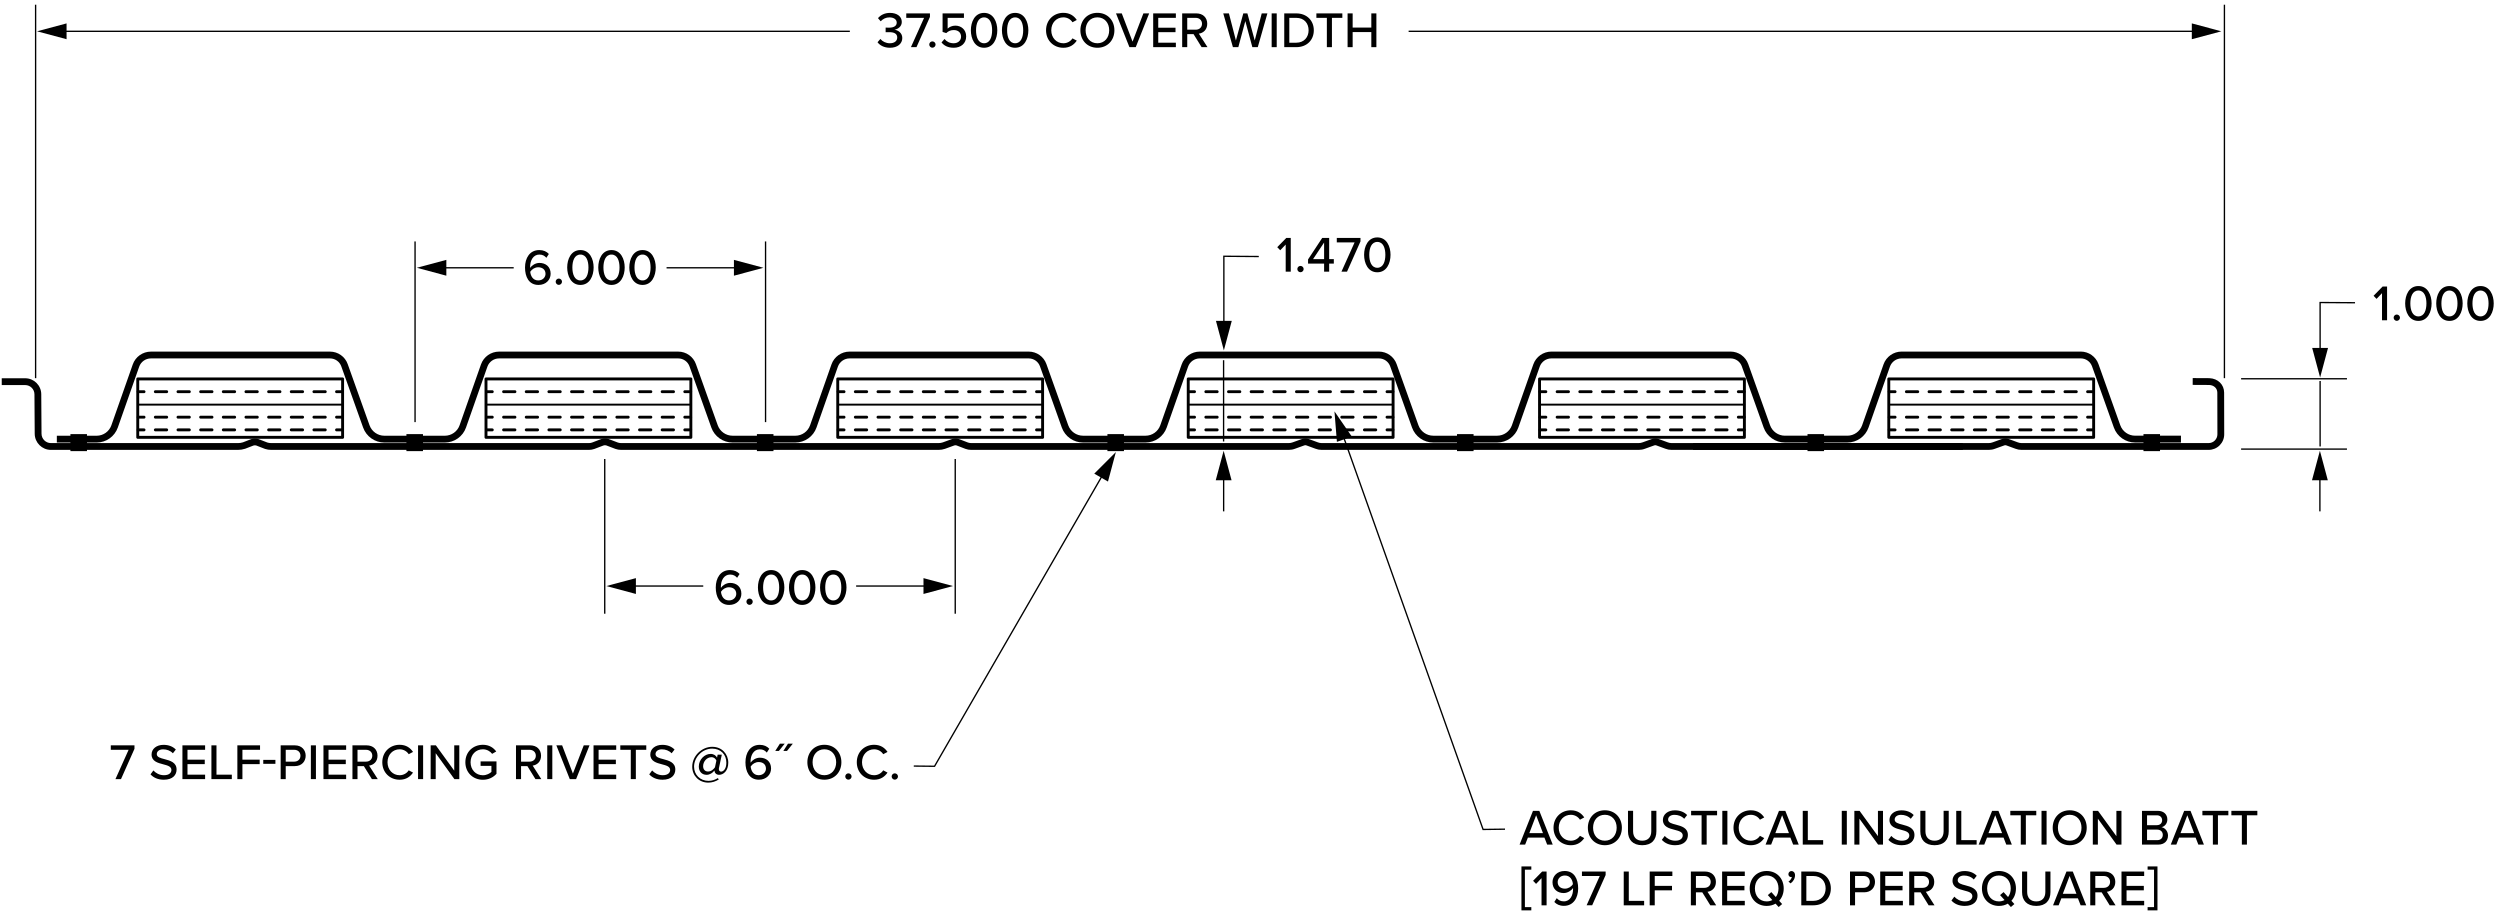 <?xml version="1.0" encoding="UTF-8"?><svg id="a" xmlns="http://www.w3.org/2000/svg" viewBox="0 0 356.449 131.478"><defs><style>.b{stroke-width:.194px;}.b,.c,.d,.e,.f{fill:none;stroke:#000;}.b,.e{stroke-miterlimit:10;}.c{stroke-dasharray:0 0 1.615 1.615;}.c,.d{stroke-width:.416px;}.c,.d,.f{stroke-linecap:round;stroke-linejoin:round;}.g{stroke-width:0px;}.e{stroke-width:.971px;}.f{stroke-width:.277px;}</style></defs><line class="e" x1="241.395" y1="63.661" x2="279.864" y2="63.661"/><line class="b" x1="5.077" y1="53.918" x2="5.077" y2=".672"/><line class="b" x1="317.157" y1="53.918" x2="317.157" y2=".672"/><line class="b" x1="319.536" y1="54.005" x2="334.628" y2="54.005"/><line class="b" x1="319.536" y1="64.032" x2="334.628" y2="64.032"/><line class="b" x1="330.8" y1="54.322" x2="330.8" y2="63.656"/><line class="b" x1="330.77" y1="67.708" x2="330.77" y2="72.91"/><polygon class="g" points="329.641 68.478 330.77 64.268 331.898 68.478 329.641 68.478"/><polyline class="b" points="330.8 50.382 330.8 43.134 335.778 43.164"/><polygon class="g" points="331.929 49.612 330.8 53.823 329.672 49.612 331.929 49.612"/><line class="b" x1="174.467" y1="67.708" x2="174.467" y2="72.91"/><polygon class="g" points="173.339 68.478 174.467 64.268 175.595 68.478 173.339 68.478"/><polyline class="b" points="174.498 46.517 174.498 36.537 179.476 36.575"/><polygon class="g" points="175.626 45.748 174.498 49.958 173.369 45.748 175.626 45.748"/><line class="b" x1="174.459" y1="51.358" x2="174.459" y2="62.948"/><line class="b" x1="313.277" y1="4.464" x2="200.842" y2="4.464"/><polygon class="g" points="312.508 3.335 316.718 4.464 312.508 5.592 312.508 3.335"/><line class="b" x1="8.721" y1="4.464" x2="121.17" y2="4.464"/><polygon class="g" points="9.491 5.592 5.28 4.464 9.491 3.335 9.491 5.592"/><line class="b" x1="109.153" y1="60.186" x2="109.153" y2="34.425"/><line class="b" x1="59.179" y1="60.186" x2="59.179" y2="34.425"/><line class="b" x1="136.197" y1="87.505" x2="136.197" y2="65.444"/><line class="b" x1="86.223" y1="87.505" x2="86.223" y2="65.444"/><line class="b" x1="105.412" y1="38.181" x2="95.038" y2="38.181"/><polygon class="g" points="104.643 37.052 108.853 38.181 104.643 39.309 104.643 37.052"/><line class="b" x1="62.869" y1="38.181" x2="73.243" y2="38.181"/><polygon class="g" points="63.639 39.309 59.428 38.181 63.639 37.052 63.639 39.309"/><line class="b" x1="132.44" y1="83.557" x2="122.066" y2="83.557"/><polygon class="g" points="131.67 82.429 135.88 83.557 131.67 84.686 131.67 82.429"/><line class="b" x1="89.897" y1="83.557" x2="100.271" y2="83.557"/><polygon class="g" points="90.666 84.686 86.456 83.557 90.666 82.429 90.666 84.686"/><polyline class="b" points="157.382 67.431 133.247 109.256 130.285 109.225"/><polygon class="g" points="156.02 67.533 159.102 64.451 157.975 68.661 156.02 67.533"/><path class="g" d="m125.523,5.554c.303.368.801.614,1.342.614.664,0,1.061-.318,1.061-.823,0-.534-.433-.758-1.133-.758-.195,0-.448,0-.52.007v-.657c.08.007.332.007.52.007.584,0,1.061-.216,1.061-.714,0-.491-.462-.75-1.032-.75-.505,0-.902.195-1.256.556l-.383-.448c.361-.426.931-.75,1.704-.75.981,0,1.689.483,1.689,1.292,0,.671-.57,1.025-1.047,1.111.455.043,1.119.419,1.119,1.177,0,.808-.671,1.393-1.761,1.393-.837,0-1.458-.354-1.769-.787l.404-.469Z"/><path class="g" d="m129.88,6.724l1.876-4.179h-2.541v-.635h3.377v.498l-1.92,4.316h-.793Z"/><path class="g" d="m132.938,5.901c.246,0,.455.202.455.447,0,.246-.209.455-.455.455-.245,0-.447-.209-.447-.455,0-.245.202-.447.447-.447Z"/><path class="g" d="m134.669,5.562c.317.39.75.606,1.313.606.628,0,1.046-.412,1.046-.938,0-.577-.411-.945-1.032-.945-.418,0-.765.13-1.083.433l-.52-.166V1.91h3.046v.635h-2.324v1.537c.231-.231.635-.426,1.104-.426.808,0,1.537.556,1.537,1.544s-.75,1.609-1.768,1.609c-.823,0-1.372-.289-1.747-.758l.426-.491Z"/><path class="g" d="m140.31,1.837c1.335,0,1.884,1.292,1.884,2.483s-.549,2.49-1.884,2.49c-1.335,0-1.884-1.299-1.884-2.49s.548-2.483,1.884-2.483Zm0,.643c-.852,0-1.147.902-1.147,1.84,0,.938.296,1.848,1.147,1.848s1.147-.91,1.147-1.848c0-.938-.296-1.84-1.147-1.84Z"/><path class="g" d="m144.739,1.837c1.335,0,1.884,1.292,1.884,2.483s-.549,2.49-1.884,2.49c-1.335,0-1.884-1.299-1.884-2.49s.548-2.483,1.884-2.483Zm0,.643c-.852,0-1.147.902-1.147,1.84,0,.938.296,1.848,1.147,1.848s1.147-.91,1.147-1.848c0-.938-.296-1.84-1.147-1.84Z"/><path class="g" d="m149.145,4.32c0-1.479,1.097-2.49,2.468-2.49.945,0,1.538.455,1.913,1.018l-.613.325c-.253-.404-.729-.7-1.299-.7-.974,0-1.725.765-1.725,1.848,0,1.075.751,1.848,1.725,1.848.57,0,1.046-.296,1.299-.7l.613.325c-.382.563-.967,1.018-1.913,1.018-1.371,0-2.468-1.01-2.468-2.49Z"/><path class="g" d="m156.466,1.83c1.437,0,2.425,1.061,2.425,2.49s-.989,2.49-2.425,2.49c-1.436,0-2.425-1.061-2.425-2.49s.989-2.49,2.425-2.49Zm0,.643c-1.032,0-1.682.787-1.682,1.848,0,1.054.65,1.848,1.682,1.848,1.018,0,1.682-.794,1.682-1.848,0-1.061-.664-1.848-1.682-1.848Z"/><path class="g" d="m161.032,6.724l-1.913-4.814h.823l1.537,4.027,1.545-4.027h.823l-1.913,4.814h-.902Z"/><path class="g" d="m164.421,6.724V1.91h3.233v.635h-2.512v1.407h2.461v.635h-2.461v1.501h2.512v.635h-3.233Z"/><path class="g" d="m171.325,6.724l-1.147-1.855h-.902v1.855h-.722V1.91h2.028c.917,0,1.545.592,1.545,1.479,0,.866-.585,1.328-1.198,1.407l1.234,1.927h-.837Zm-.837-4.179h-1.212v1.688h1.212c.52,0,.895-.339.895-.844s-.375-.844-.895-.844Z"/><path class="g" d="m178.56,6.724l-1.003-3.717-.996,3.717h-.772l-1.378-4.814h.808l.996,3.861,1.054-3.861h.584l1.047,3.861.996-3.861h.809l-1.372,4.814h-.772Z"/><path class="g" d="m181.312,6.724V1.91h.722v4.814h-.722Z"/><path class="g" d="m183.108,6.724V1.91h1.718c1.501,0,2.497,1.025,2.497,2.411,0,1.393-.996,2.403-2.497,2.403h-1.718Zm.722-.635h.996c1.111,0,1.754-.794,1.754-1.768,0-.989-.621-1.775-1.754-1.775h-.996v3.543Z"/><path class="g" d="m189.183,6.724V2.545h-1.494v-.635h3.702v.635h-1.486v4.179h-.722Z"/><path class="g" d="m195.523,6.724v-2.151h-2.663v2.151h-.722V1.91h.722v2.021h2.663V1.91h.722v4.814h-.722Z"/><path class="g" d="m76.899,35.653c.606,0,1.046.224,1.357.556l-.354.549c-.246-.282-.527-.462-1.003-.462-.874,0-1.313.844-1.313,1.739,0,.058,0,.108.007.159.209-.325.729-.707,1.321-.707.866,0,1.595.52,1.595,1.544,0,.866-.671,1.595-1.732,1.595-1.378,0-1.92-1.162-1.92-2.482,0-1.35.664-2.49,2.042-2.49Zm-.166,2.454c-.447,0-.88.26-1.133.642.058.563.354,1.234,1.141,1.234.693,0,1.039-.505,1.039-.931,0-.642-.476-.945-1.046-.945Z"/><path class="g" d="m79.675,39.717c.246,0,.455.202.455.447,0,.246-.209.455-.455.455-.245,0-.447-.209-.447-.455,0-.245.202-.447.447-.447Z"/><path class="g" d="m82.755,35.653c1.335,0,1.884,1.292,1.884,2.483s-.549,2.49-1.884,2.49c-1.335,0-1.884-1.299-1.884-2.49s.548-2.483,1.884-2.483Zm0,.643c-.852,0-1.147.902-1.147,1.84,0,.938.296,1.848,1.147,1.848s1.147-.91,1.147-1.848c0-.938-.296-1.84-1.147-1.84Z"/><path class="g" d="m87.184,35.653c1.335,0,1.884,1.292,1.884,2.483s-.549,2.49-1.884,2.49c-1.335,0-1.884-1.299-1.884-2.49s.548-2.483,1.884-2.483Zm0,.643c-.852,0-1.147.902-1.147,1.84,0,.938.296,1.848,1.147,1.848s1.147-.91,1.147-1.848c0-.938-.296-1.84-1.147-1.84Z"/><path class="g" d="m91.612,35.653c1.335,0,1.884,1.292,1.884,2.483s-.549,2.49-1.884,2.49c-1.335,0-1.884-1.299-1.884-2.49s.548-2.483,1.884-2.483Zm0,.643c-.852,0-1.147.902-1.147,1.84,0,.938.296,1.848,1.147,1.848s1.147-.91,1.147-1.848c0-.938-.296-1.84-1.147-1.84Z"/><path class="g" d="m183.314,38.736v-3.869l-.779.816-.426-.44,1.292-1.321h.635v4.814h-.722Z"/><path class="g" d="m185.42,37.913c.245,0,.455.202.455.447,0,.246-.21.455-.455.455s-.447-.209-.447-.455c0-.245.202-.447.447-.447Z"/><path class="g" d="m188.79,38.736v-1.155h-2.288v-.592l2.021-3.067h.989v3.024h.664v.635h-.664v1.155h-.722Zm0-4.157l-1.574,2.367h1.574v-2.367Z"/><path class="g" d="m191.263,38.736l1.877-4.179h-2.541v-.635h3.378v.498l-1.92,4.316h-.794Z"/><path class="g" d="m196.377,33.85c1.335,0,1.884,1.292,1.884,2.483s-.549,2.49-1.884,2.49-1.884-1.299-1.884-2.49.549-2.483,1.884-2.483Zm0,.643c-.852,0-1.147.902-1.147,1.84,0,.938.296,1.848,1.147,1.848s1.147-.91,1.147-1.848c0-.938-.296-1.84-1.147-1.84Z"/><path class="g" d="m339.626,45.668v-3.869l-.779.816-.426-.44,1.292-1.321h.635v4.814h-.722Z"/><path class="g" d="m341.731,44.845c.245,0,.455.202.455.447,0,.246-.21.455-.455.455s-.447-.209-.447-.455c0-.245.202-.447.447-.447Z"/><path class="g" d="m344.812,40.782c1.335,0,1.884,1.292,1.884,2.483s-.549,2.49-1.884,2.49-1.884-1.299-1.884-2.49.549-2.483,1.884-2.483Zm0,.643c-.852,0-1.147.902-1.147,1.84,0,.938.296,1.848,1.147,1.848s1.147-.91,1.147-1.848c0-.938-.296-1.84-1.147-1.84Z"/><path class="g" d="m349.241,40.782c1.335,0,1.884,1.292,1.884,2.483s-.549,2.49-1.884,2.49-1.884-1.299-1.884-2.49.549-2.483,1.884-2.483Zm0,.643c-.852,0-1.147.902-1.147,1.84,0,.938.296,1.848,1.147,1.848s1.147-.91,1.147-1.848c0-.938-.296-1.84-1.147-1.84Z"/><path class="g" d="m353.67,40.782c1.335,0,1.884,1.292,1.884,2.483s-.549,2.49-1.884,2.49-1.884-1.299-1.884-2.49.549-2.483,1.884-2.483Zm0,.643c-.852,0-1.147.902-1.147,1.84,0,.938.296,1.848,1.147,1.848s1.147-.91,1.147-1.848c0-.938-.296-1.84-1.147-1.84Z"/><path class="g" d="m104.094,81.278c.606,0,1.046.224,1.357.556l-.354.548c-.246-.281-.527-.462-1.003-.462-.873,0-1.313.845-1.313,1.739,0,.059,0,.108.007.159.209-.325.729-.707,1.321-.707.866,0,1.595.52,1.595,1.544,0,.866-.671,1.596-1.732,1.596-1.378,0-1.92-1.162-1.92-2.483,0-1.35.664-2.489,2.042-2.489Zm-.166,2.453c-.447,0-.88.26-1.133.643.058.563.354,1.234,1.141,1.234.693,0,1.039-.505,1.039-.931,0-.643-.476-.946-1.046-.946Z"/><path class="g" d="m106.87,85.341c.246,0,.455.202.455.448,0,.245-.209.454-.455.454-.245,0-.447-.209-.447-.454,0-.246.202-.448.447-.448Z"/><path class="g" d="m109.95,81.278c1.335,0,1.884,1.291,1.884,2.482,0,1.19-.549,2.49-1.884,2.49-1.335,0-1.884-1.3-1.884-2.49,0-1.191.548-2.482,1.884-2.482Zm0,.642c-.852,0-1.147.902-1.147,1.841s.296,1.848,1.147,1.848,1.147-.909,1.147-1.848-.296-1.841-1.147-1.841Z"/><path class="g" d="m114.379,81.278c1.335,0,1.884,1.291,1.884,2.482,0,1.19-.549,2.49-1.884,2.49-1.335,0-1.884-1.3-1.884-2.49,0-1.191.548-2.482,1.884-2.482Zm0,.642c-.852,0-1.147.902-1.147,1.841s.296,1.848,1.147,1.848,1.147-.909,1.147-1.848-.296-1.841-1.147-1.841Z"/><path class="g" d="m118.807,81.278c1.335,0,1.884,1.291,1.884,2.482,0,1.19-.549,2.49-1.884,2.49-1.335,0-1.884-1.3-1.884-2.49,0-1.191.548-2.482,1.884-2.482Zm0,.642c-.852,0-1.147.902-1.147,1.841s.296,1.848,1.147,1.848,1.147-.909,1.147-1.848-.296-1.841-1.147-1.841Z"/><path class="g" d="m16.461,111.085l1.876-4.179h-2.541v-.636h3.377v.498l-1.92,4.316h-.793Z"/><path class="g" d="m21.87,109.851c.325.361.845.679,1.516.679.78,0,1.054-.397,1.054-.743,0-.506-.548-.649-1.162-.809-.772-.202-1.667-.426-1.667-1.407,0-.794.7-1.371,1.704-1.371.743,0,1.328.237,1.753.671l-.418.534c-.368-.39-.873-.563-1.393-.563-.534,0-.902.274-.902.679,0,.433.52.57,1.119.722.787.209,1.703.455,1.703,1.479,0,.751-.52,1.451-1.819,1.451-.859,0-1.487-.311-1.898-.766l.411-.556Z"/><path class="g" d="m26.011,111.085v-4.814h3.233v.636h-2.512v1.407h2.461v.635h-2.461v1.502h2.512v.635h-3.233Z"/><path class="g" d="m30.144,111.085v-4.814h.722v4.18h2.187v.635h-2.909Z"/><path class="g" d="m33.843,111.085v-4.814h3.233v.636h-2.512v1.407h2.461v.635h-2.461v2.137h-.722Z"/><path class="g" d="m37.536,108.905v-.562h1.732v.562h-1.732Z"/><path class="g" d="m40.017,111.085v-4.814h2.028c.989,0,1.538.679,1.538,1.48,0,.801-.556,1.479-1.538,1.479h-1.306v1.854h-.722Zm1.934-4.179h-1.212v1.688h1.212c.52,0,.888-.339.888-.844,0-.506-.368-.845-.888-.845Z"/><path class="g" d="m44.323,111.085v-4.814h.722v4.814h-.722Z"/><path class="g" d="m46.119,111.085v-4.814h3.233v.636h-2.512v1.407h2.461v.635h-2.461v1.502h2.512v.635h-3.233Z"/><path class="g" d="m53.023,111.085l-1.147-1.854h-.902v1.854h-.722v-4.814h2.028c.917,0,1.545.592,1.545,1.48,0,.865-.585,1.327-1.198,1.407l1.234,1.927h-.837Zm-.837-4.179h-1.212v1.688h1.212c.52,0,.895-.339.895-.844,0-.506-.375-.845-.895-.845Z"/><path class="g" d="m54.507,108.682c0-1.479,1.097-2.49,2.468-2.49.945,0,1.538.455,1.913,1.018l-.613.325c-.253-.404-.729-.7-1.299-.7-.974,0-1.725.765-1.725,1.848,0,1.075.751,1.848,1.725,1.848.57,0,1.046-.296,1.299-.7l.613.325c-.382.562-.967,1.018-1.913,1.018-1.371,0-2.468-1.011-2.468-2.49Z"/><path class="g" d="m59.606,111.085v-4.814h.722v4.814h-.722Z"/><path class="g" d="m64.787,111.085l-2.663-3.695v3.695h-.722v-4.814h.743l2.62,3.609v-3.609h.722v4.814h-.7Z"/><path class="g" d="m68.847,106.191c.902,0,1.501.411,1.906.953l-.585.339c-.274-.368-.758-.649-1.321-.649-1.003,0-1.754.765-1.754,1.848,0,1.075.751,1.854,1.754,1.854.534,0,.989-.26,1.22-.476v-.866h-1.544v-.636h2.266v1.769c-.462.513-1.125.852-1.941.852-1.378,0-2.497-.996-2.497-2.497s1.119-2.49,2.497-2.49Z"/><path class="g" d="m76.341,111.085l-1.147-1.854h-.902v1.854h-.722v-4.814h2.028c.917,0,1.545.592,1.545,1.48,0,.865-.585,1.327-1.198,1.407l1.234,1.927h-.837Zm-.837-4.179h-1.212v1.688h1.212c.52,0,.895-.339.895-.844,0-.506-.375-.845-.895-.845Z"/><path class="g" d="m78.027,111.085v-4.814h.722v4.814h-.722Z"/><path class="g" d="m81.238,111.085l-1.913-4.814h.823l1.537,4.027,1.545-4.027h.823l-1.913,4.814h-.902Z"/><path class="g" d="m84.626,111.085v-4.814h3.233v.636h-2.512v1.407h2.461v.635h-2.461v1.502h2.512v.635h-3.233Z"/><path class="g" d="m89.936,111.085v-4.179h-1.494v-.636h3.703v.636h-1.487v4.179h-.722Z"/><path class="g" d="m92.979,109.851c.325.361.845.679,1.516.679.78,0,1.054-.397,1.054-.743,0-.506-.548-.649-1.162-.809-.772-.202-1.667-.426-1.667-1.407,0-.794.7-1.371,1.704-1.371.743,0,1.328.237,1.753.671l-.418.534c-.368-.39-.873-.563-1.393-.563-.534,0-.902.274-.902.679,0,.433.52.57,1.119.722.787.209,1.703.455,1.703,1.479,0,.751-.52,1.451-1.819,1.451-.859,0-1.487-.311-1.898-.766l.411-.556Z"/><path class="g" d="m101.563,106.48c1.364,0,2.274,1.024,2.274,2.266,0,1.155-.693,1.726-1.299,1.726-.418,0-.643-.274-.671-.57l-.007-.043c-.253.354-.671.613-1.112.613-.678,0-1.111-.483-1.111-1.184,0-.996.83-1.798,1.682-1.798.455,0,.772.238.916.534l.087-.426h.592l-.404,1.898c-.007.043-.015.115-.015.159,0,.238.145.36.318.36.281,0,.75-.324.75-1.271,0-1.169-.801-2.006-2.028-2.006-1.386,0-2.577,1.22-2.577,2.569,0,1.154.866,2.028,2.057,2.028.505,0,.945-.152,1.335-.397l.137.195c-.447.288-.967.454-1.501.454-1.313,0-2.288-.988-2.288-2.266,0-1.552,1.364-2.844,2.865-2.844Zm.578,1.963c-.08-.202-.303-.483-.7-.483-.678,0-1.191.635-1.191,1.284,0,.44.253.758.693.758.469,0,.801-.324.996-.599l.202-.96Z"/><path class="g" d="m108.328,106.199c.606,0,1.046.224,1.357.556l-.354.548c-.246-.281-.527-.462-1.003-.462-.873,0-1.313.845-1.313,1.739,0,.059,0,.108.007.159.209-.325.729-.707,1.321-.707.866,0,1.595.52,1.595,1.544,0,.866-.671,1.596-1.732,1.596-1.378,0-1.92-1.162-1.92-2.483,0-1.35.664-2.489,2.042-2.489Zm-.166,2.453c-.447,0-.88.26-1.133.643.058.563.354,1.234,1.141,1.234.693,0,1.039-.505,1.039-.931,0-.643-.476-.946-1.046-.946Z"/><path class="g" d="m111.052,107.072h-.52l.664-1.039h.686l-.83,1.039Zm1.155,0h-.52l.664-1.039h.686l-.83,1.039Z"/><path class="g" d="m117.539,106.191c1.437,0,2.425,1.062,2.425,2.49s-.989,2.49-2.425,2.49c-1.436,0-2.425-1.062-2.425-2.49s.989-2.49,2.425-2.49Zm0,.643c-1.032,0-1.682.786-1.682,1.848,0,1.054.65,1.848,1.682,1.848,1.018,0,1.682-.794,1.682-1.848,0-1.062-.664-1.848-1.682-1.848Z"/><path class="g" d="m120.964,110.262c.246,0,.455.202.455.448,0,.245-.209.454-.455.454-.245,0-.447-.209-.447-.454,0-.246.202-.448.447-.448Z"/><path class="g" d="m122.161,108.682c0-1.479,1.097-2.49,2.468-2.49.945,0,1.538.455,1.913,1.018l-.613.325c-.253-.404-.729-.7-1.299-.7-.974,0-1.725.765-1.725,1.848,0,1.075.751,1.848,1.725,1.848.57,0,1.046-.296,1.299-.7l.613.325c-.382.562-.967,1.018-1.913,1.018-1.371,0-2.468-1.011-2.468-2.49Z"/><path class="g" d="m127.578,110.262c.246,0,.455.202.455.448,0,.245-.209.454-.455.454-.245,0-.447-.209-.447-.454,0-.246.202-.448.447-.448Z"/><rect class="d" x="169.418" y="54.029" width="29.209" height="8.328"/><line class="f" x1="169.45" y1="57.692" x2="198.596" y2="57.692"/><line class="d" x1="169.482" y1="55.849" x2="170.314" y2="55.849"/><line class="c" x1="171.929" y1="55.849" x2="196.957" y2="55.849"/><line class="d" x1="197.764" y1="55.849" x2="198.596" y2="55.849"/><line class="d" x1="169.482" y1="59.479" x2="170.314" y2="59.479"/><line class="c" x1="171.929" y1="59.479" x2="196.957" y2="59.479"/><line class="d" x1="197.764" y1="59.479" x2="198.596" y2="59.479"/><line class="d" x1="169.482" y1="61.291" x2="170.314" y2="61.291"/><line class="c" x1="171.929" y1="61.291" x2="196.957" y2="61.291"/><line class="d" x1="197.764" y1="61.291" x2="198.596" y2="61.291"/><path class="g" d="m220.594,120.423l-.39-.996h-2.36l-.39.996h-.794l1.912-4.814h.902l1.913,4.814h-.794Zm-1.573-4.187l-.968,2.548h1.941l-.974-2.548Z"/><path class="g" d="m221.5,118.02c0-1.479,1.097-2.49,2.469-2.49.945,0,1.537.455,1.912,1.018l-.613.325c-.253-.404-.729-.7-1.299-.7-.975,0-1.726.765-1.726,1.848,0,1.075.751,1.848,1.726,1.848.569,0,1.046-.296,1.299-.7l.613.325c-.383.562-.967,1.018-1.912,1.018-1.372,0-2.469-1.011-2.469-2.49Z"/><path class="g" d="m228.822,115.529c1.437,0,2.425,1.062,2.425,2.49s-.988,2.49-2.425,2.49-2.425-1.062-2.425-2.49.988-2.49,2.425-2.49Zm0,.643c-1.032,0-1.682.786-1.682,1.848,0,1.054.649,1.848,1.682,1.848,1.018,0,1.682-.794,1.682-1.848,0-1.062-.664-1.848-1.682-1.848Z"/><path class="g" d="m232.117,115.608h.729v2.909c0,.822.455,1.35,1.3,1.35.844,0,1.292-.527,1.292-1.35v-2.909h.729v2.924c0,1.197-.671,1.978-2.021,1.978s-2.028-.787-2.028-1.971v-2.931Z"/><path class="g" d="m237.354,119.188c.325.361.845.679,1.516.679.779,0,1.054-.397,1.054-.743,0-.506-.548-.649-1.162-.809-.771-.202-1.667-.426-1.667-1.407,0-.794.7-1.371,1.703-1.371.744,0,1.328.237,1.754.671l-.418.534c-.368-.39-.874-.563-1.394-.563-.534,0-.902.274-.902.679,0,.433.52.57,1.119.722.786.209,1.703.455,1.703,1.479,0,.751-.52,1.451-1.818,1.451-.859,0-1.487-.311-1.898-.766l.411-.556Z"/><path class="g" d="m242.612,120.423v-4.179h-1.494v-.636h3.702v.636h-1.486v4.179h-.722Z"/><path class="g" d="m245.568,120.423v-4.814h.722v4.814h-.722Z"/><path class="g" d="m247.162,118.02c0-1.479,1.097-2.49,2.469-2.49.945,0,1.537.455,1.912,1.018l-.613.325c-.253-.404-.729-.7-1.299-.7-.975,0-1.726.765-1.726,1.848,0,1.075.751,1.848,1.726,1.848.569,0,1.046-.296,1.299-.7l.613.325c-.383.562-.967,1.018-1.912,1.018-1.372,0-2.469-1.011-2.469-2.49Z"/><path class="g" d="m255.668,120.423l-.39-.996h-2.36l-.39.996h-.794l1.912-4.814h.902l1.913,4.814h-.794Zm-1.573-4.187l-.968,2.548h1.941l-.974-2.548Z"/><path class="g" d="m257.036,120.423v-4.814h.722v4.18h2.187v.635h-2.908Z"/><path class="g" d="m262.598,120.423v-4.814h.722v4.814h-.722Z"/><path class="g" d="m267.778,120.423l-2.663-3.695v3.695h-.722v-4.814h.743l2.62,3.609v-3.609h.722v4.814h-.7Z"/><path class="g" d="m269.658,119.188c.325.361.845.679,1.516.679.779,0,1.054-.397,1.054-.743,0-.506-.548-.649-1.162-.809-.771-.202-1.667-.426-1.667-1.407,0-.794.7-1.371,1.703-1.371.744,0,1.328.237,1.754.671l-.418.534c-.368-.39-.874-.563-1.394-.563-.534,0-.902.274-.902.679,0,.433.52.57,1.119.722.786.209,1.703.455,1.703,1.479,0,.751-.52,1.451-1.818,1.451-.859,0-1.487-.311-1.898-.766l.411-.556Z"/><path class="g" d="m273.798,115.608h.729v2.909c0,.822.455,1.35,1.3,1.35.844,0,1.292-.527,1.292-1.35v-2.909h.729v2.924c0,1.197-.671,1.978-2.021,1.978s-2.028-.787-2.028-1.971v-2.931Z"/><path class="g" d="m278.919,120.423v-4.814h.722v4.18h2.187v.635h-2.908Z"/><path class="g" d="m286.055,120.423l-.39-.996h-2.36l-.39.996h-.794l1.912-4.814h.902l1.913,4.814h-.794Zm-1.573-4.187l-.968,2.548h1.941l-.974-2.548Z"/><path class="g" d="m288.123,120.423v-4.179h-1.494v-.636h3.702v.636h-1.486v4.179h-.722Z"/><path class="g" d="m291.079,120.423v-4.814h.722v4.814h-.722Z"/><path class="g" d="m295.098,115.529c1.437,0,2.425,1.062,2.425,2.49s-.988,2.49-2.425,2.49-2.425-1.062-2.425-2.49.988-2.49,2.425-2.49Zm0,.643c-1.032,0-1.682.786-1.682,1.848,0,1.054.649,1.848,1.682,1.848,1.018,0,1.682-.794,1.682-1.848,0-1.062-.664-1.848-1.682-1.848Z"/><path class="g" d="m301.777,120.423l-2.663-3.695v3.695h-.722v-4.814h.743l2.62,3.609v-3.609h.722v4.814h-.7Z"/><path class="g" d="m305.403,120.423v-4.814h2.259c.859,0,1.357.527,1.357,1.228,0,.606-.397,1.011-.838,1.104.513.079.932.599.932,1.184,0,.758-.506,1.299-1.394,1.299h-2.316Zm.722-2.771h1.4c.483,0,.75-.303.75-.7,0-.396-.267-.707-.75-.707h-1.4v1.407Zm0,2.137h1.437c.505,0,.808-.289.808-.758,0-.397-.273-.744-.808-.744h-1.437v1.502Z"/><path class="g" d="m313.44,120.423l-.39-.996h-2.36l-.39.996h-.794l1.912-4.814h.902l1.913,4.814h-.794Zm-1.573-4.187l-.968,2.548h1.941l-.974-2.548Z"/><path class="g" d="m315.51,120.423v-4.179h-1.494v-.636h3.702v.636h-1.486v4.179h-.722Z"/><path class="g" d="m319.643,120.423v-4.179h-1.494v-.636h3.702v.636h-1.486v4.179h-.722Z"/><path class="g" d="m216.927,129.8v-6.265h1.408v.462h-.917v5.341h.917v.462h-1.408Z"/><path class="g" d="m219.791,129.078v-3.868l-.779.815-.426-.44,1.292-1.321h.635v4.814h-.722Z"/><path class="g" d="m221.962,128.061c.245.274.534.455,1.01.455.924,0,1.313-.881,1.313-1.732v-.166c-.224.324-.743.714-1.327.714-.866,0-1.603-.526-1.603-1.552,0-.858.671-1.595,1.732-1.595,1.386,0,1.927,1.162,1.927,2.49,0,1.343-.671,2.482-2.043,2.482-.606,0-1.046-.224-1.356-.556l.347-.541Zm1.161-3.233c-.686,0-1.031.505-1.031.931,0,.643.476.945,1.046.945.44,0,.881-.252,1.126-.642-.043-.556-.354-1.234-1.141-1.234Z"/><path class="g" d="m226.217,129.078l1.877-4.179h-2.541v-.636h3.378v.498l-1.92,4.316h-.794Z"/><path class="g" d="m231.511,129.078v-4.814h.722v4.18h2.187v.635h-2.908Z"/><path class="g" d="m235.211,129.078v-4.814h3.233v.636h-2.512v1.407h2.461v.635h-2.461v2.137h-.722Z"/><path class="g" d="m243.854,129.078l-1.147-1.854h-.902v1.854h-.722v-4.814h2.028c.916,0,1.544.592,1.544,1.48,0,.865-.584,1.327-1.198,1.407l1.234,1.927h-.837Zm-.837-4.179h-1.213v1.688h1.213c.52,0,.895-.339.895-.844,0-.506-.375-.845-.895-.845Z"/><path class="g" d="m245.539,129.078v-4.814h3.233v.636h-2.512v1.407h2.461v.635h-2.461v1.502h2.512v.635h-3.233Z"/><path class="g" d="m253.671,128.429l.426.469-.498.426-.439-.483c-.361.209-.787.325-1.264.325-1.437,0-2.425-1.062-2.425-2.49s.988-2.49,2.425-2.49,2.425,1.062,2.425,2.49c0,.7-.237,1.313-.649,1.754Zm-.974-.102l-.643-.707.505-.426.636.707c.245-.324.382-.75.382-1.227,0-1.061-.664-1.848-1.682-1.848-1.032,0-1.682.787-1.682,1.848,0,1.054.649,1.848,1.682,1.848.304,0,.57-.072.802-.195Z"/><path class="g" d="m254.995,125.708c.231-.145.455-.44.491-.679-.015.007-.072.021-.108.021-.224,0-.39-.173-.39-.411,0-.246.194-.447.44-.447.267,0,.505.216.505.599,0,.477-.267.909-.635,1.162l-.304-.245Z"/><path class="g" d="m256.827,129.078v-4.814h1.718c1.501,0,2.497,1.025,2.497,2.411,0,1.393-.996,2.403-2.497,2.403h-1.718Zm.722-.635h.996c1.111,0,1.754-.794,1.754-1.769,0-.989-.621-1.775-1.754-1.775h-.996v3.544Z"/><path class="g" d="m263.773,129.078v-4.814h2.028c.988,0,1.537.679,1.537,1.48,0,.801-.556,1.479-1.537,1.479h-1.307v1.854h-.722Zm1.935-4.179h-1.213v1.688h1.213c.52,0,.888-.339.888-.844,0-.506-.368-.845-.888-.845Z"/><path class="g" d="m268.079,129.078v-4.814h3.233v.636h-2.512v1.407h2.461v.635h-2.461v1.502h2.512v.635h-3.233Z"/><path class="g" d="m274.983,129.078l-1.147-1.854h-.902v1.854h-.722v-4.814h2.028c.916,0,1.544.592,1.544,1.48,0,.865-.584,1.327-1.198,1.407l1.234,1.927h-.837Zm-.837-4.179h-1.213v1.688h1.213c.52,0,.895-.339.895-.844,0-.506-.375-.845-.895-.845Z"/><path class="g" d="m278.646,127.844c.325.361.845.679,1.516.679.779,0,1.054-.397,1.054-.743,0-.506-.548-.649-1.162-.809-.771-.202-1.667-.426-1.667-1.407,0-.794.7-1.371,1.703-1.371.744,0,1.328.237,1.754.671l-.418.534c-.368-.39-.874-.563-1.394-.563-.534,0-.902.274-.902.679,0,.433.52.57,1.119.722.786.209,1.703.455,1.703,1.479,0,.751-.52,1.451-1.818,1.451-.859,0-1.487-.311-1.898-.766l.411-.556Z"/><path class="g" d="m286.783,128.429l.426.469-.498.426-.439-.483c-.361.209-.787.325-1.264.325-1.437,0-2.425-1.062-2.425-2.49s.988-2.49,2.425-2.49,2.425,1.062,2.425,2.49c0,.7-.237,1.313-.649,1.754Zm-.974-.102l-.643-.707.505-.426.636.707c.245-.324.382-.75.382-1.227,0-1.061-.664-1.848-1.682-1.848-1.032,0-1.682.787-1.682,1.848,0,1.054.649,1.848,1.682,1.848.304,0,.57-.072.802-.195Z"/><path class="g" d="m288.303,124.264h.729v2.909c0,.822.455,1.35,1.3,1.35.844,0,1.292-.527,1.292-1.35v-2.909h.729v2.924c0,1.198-.671,1.978-2.021,1.978s-2.028-.787-2.028-1.971v-2.931Z"/><path class="g" d="m296.657,129.078l-.39-.996h-2.36l-.39.996h-.794l1.912-4.814h.902l1.913,4.814h-.794Zm-1.573-4.187l-.968,2.548h1.941l-.974-2.548Z"/><path class="g" d="m300.797,129.078l-1.147-1.854h-.902v1.854h-.722v-4.814h2.028c.916,0,1.544.592,1.544,1.48,0,.865-.584,1.327-1.198,1.407l1.234,1.927h-.837Zm-.837-4.179h-1.213v1.688h1.213c.52,0,.895-.339.895-.844,0-.506-.375-.845-.895-.845Z"/><path class="g" d="m302.482,129.078v-4.814h3.233v.636h-2.512v1.407h2.461v.635h-2.461v1.502h2.512v.635h-3.233Z"/><path class="g" d="m306.204,129.8v-.462h.916v-5.341h-.916v-.462h1.407v6.265h-1.407Z"/><polyline class="b" points="191.42 61.896 211.458 118.263 214.581 118.223"/><polygon class="g" points="190.615 62.999 190.268 58.654 192.741 62.243 190.615 62.999"/><rect class="d" x="219.507" y="54.029" width="29.209" height="8.328"/><line class="f" x1="219.539" y1="57.692" x2="248.685" y2="57.692"/><line class="d" x1="219.571" y1="55.849" x2="220.403" y2="55.849"/><line class="c" x1="222.018" y1="55.849" x2="247.046" y2="55.849"/><line class="d" x1="247.853" y1="55.849" x2="248.685" y2="55.849"/><line class="d" x1="219.571" y1="59.479" x2="220.403" y2="59.479"/><line class="c" x1="222.018" y1="59.479" x2="247.046" y2="59.479"/><line class="d" x1="247.853" y1="59.479" x2="248.685" y2="59.479"/><line class="d" x1="219.571" y1="61.291" x2="220.403" y2="61.291"/><line class="c" x1="222.018" y1="61.291" x2="247.046" y2="61.291"/><line class="d" x1="247.853" y1="61.291" x2="248.685" y2="61.291"/><rect class="d" x="269.302" y="54.029" width="29.209" height="8.328"/><line class="f" x1="269.334" y1="57.692" x2="298.48" y2="57.692"/><line class="d" x1="269.366" y1="55.849" x2="270.198" y2="55.849"/><line class="c" x1="271.813" y1="55.849" x2="296.841" y2="55.849"/><line class="d" x1="297.648" y1="55.849" x2="298.48" y2="55.849"/><line class="d" x1="269.366" y1="59.479" x2="270.198" y2="59.479"/><line class="c" x1="271.813" y1="59.479" x2="296.841" y2="59.479"/><line class="d" x1="297.648" y1="59.479" x2="298.48" y2="59.479"/><line class="d" x1="269.366" y1="61.291" x2="270.198" y2="61.291"/><line class="c" x1="271.813" y1="61.291" x2="296.841" y2="61.291"/><line class="d" x1="297.648" y1="61.291" x2="298.48" y2="61.291"/><rect class="d" x="119.445" y="54.029" width="29.209" height="8.328"/><line class="f" x1="119.476" y1="57.692" x2="148.623" y2="57.692"/><line class="d" x1="119.508" y1="55.849" x2="120.34" y2="55.849"/><line class="c" x1="121.955" y1="55.849" x2="146.983" y2="55.849"/><line class="d" x1="147.79" y1="55.849" x2="148.623" y2="55.849"/><line class="d" x1="119.508" y1="59.479" x2="120.34" y2="59.479"/><line class="c" x1="121.955" y1="59.479" x2="146.983" y2="59.479"/><line class="d" x1="147.79" y1="59.479" x2="148.623" y2="59.479"/><line class="d" x1="119.508" y1="61.291" x2="120.34" y2="61.291"/><line class="c" x1="121.955" y1="61.291" x2="146.983" y2="61.291"/><line class="d" x1="147.79" y1="61.291" x2="148.623" y2="61.291"/><rect class="d" x="69.293" y="54.029" width="29.209" height="8.328"/><line class="f" x1="69.324" y1="57.692" x2="98.471" y2="57.692"/><line class="d" x1="69.356" y1="55.849" x2="70.188" y2="55.849"/><line class="c" x1="71.803" y1="55.849" x2="96.831" y2="55.849"/><line class="d" x1="97.638" y1="55.849" x2="98.471" y2="55.849"/><line class="d" x1="69.356" y1="59.479" x2="70.188" y2="59.479"/><line class="c" x1="71.803" y1="59.479" x2="96.831" y2="59.479"/><line class="d" x1="97.638" y1="59.479" x2="98.471" y2="59.479"/><line class="d" x1="69.356" y1="61.291" x2="70.188" y2="61.291"/><line class="c" x1="71.803" y1="61.291" x2="96.831" y2="61.291"/><line class="d" x1="97.638" y1="61.291" x2="98.471" y2="61.291"/><rect class="d" x="19.64" y="54.029" width="29.209" height="8.328"/><line class="f" x1="19.671" y1="57.692" x2="48.818" y2="57.692"/><line class="d" x1="19.703" y1="55.849" x2="20.535" y2="55.849"/><line class="c" x1="22.15" y1="55.849" x2="47.178" y2="55.849"/><line class="d" x1="47.985" y1="55.849" x2="48.818" y2="55.849"/><line class="d" x1="19.703" y1="59.479" x2="20.535" y2="59.479"/><line class="c" x1="22.15" y1="59.479" x2="47.178" y2="59.479"/><line class="d" x1="47.985" y1="59.479" x2="48.818" y2="59.479"/><line class="d" x1="19.703" y1="61.291" x2="20.535" y2="61.291"/><line class="c" x1="22.15" y1="61.291" x2="47.178" y2="61.291"/><line class="d" x1="47.985" y1="61.291" x2="48.818" y2="61.291"/><path class="g" d="m314.906,64.146h-26.671c-.302,0-.598-.056-.88-.167l-1.288-.474c-.098-.038-.192-.039-.28-.005l-1.34.482c-.279.108-.582.164-.892.164h-45.227c-.303,0-.599-.056-.88-.167l-1.288-.474c-.098-.038-.192-.039-.28-.005l-1.34.482c-.278.108-.582.164-.892.164h-45.213c-.302,0-.598-.056-.88-.167l-1.288-.474c-.097-.038-.192-.039-.28-.005l-1.34.482c-.279.108-.582.164-.892.164h-45.286c-.277,0-.55-.048-.809-.144l-1.271-.49c-.098-.036-.215-.037-.321-0l-1.319.48c-.298.103-.602.154-.911.154h-45.281c-.275,0-.545-.047-.804-.138l-1.304-.497c-.12-.042-.265-.042-.396.004l-1.304.497c-.255.09-.511.134-.771.134h-45.318c-.295,0-.587-.046-.867-.137l-1.265-.491c-.111-.035-.256-.035-.392.009l-1.175.455c-.347.112-.679.164-1.014.164H7.26c-1.265,0-2.302-1.029-2.31-2.295l-.038-5.639c-.005-.721-.596-1.308-1.317-1.308H.248v-.971h3.347c1.253,0,2.279,1.02,2.288,2.273l.038,5.639c.005.733.606,1.33,1.339,1.33h26.687c.235,0,.468-.036.692-.108l1.175-.455c.358-.116.709-.115,1.041-.008l1.265.49c.157.05.349.08.542.08h45.318c.149,0,.296-.025.436-.075l1.304-.497c.351-.124.725-.125,1.066-.004l1.304.497c.143.051.304.078.468.078h45.281c.2,0,.397-.033.586-.098l1.318-.48c.325-.113.673-.11.989.006l1.271.49c.145.053.304.082.467.082h45.286c.19,0,.376-.035.553-.103l1.34-.482c.305-.118.651-.116.963.008l1.288.474c.178.07.355.103.535.103h45.213c.19,0,.376-.035.553-.103l1.34-.482c.305-.118.651-.116.963.008l1.288.474c.178.07.355.103.535.103h45.227c.19,0,.376-.035.553-.103l1.34-.482c.305-.118.651-.116.963.008l1.288.474c.178.07.355.103.535.103h26.671c.335,0,.651-.131.887-.368.237-.237.367-.553.366-.888l-.013-5.938c-.002-.614-.477-1.061-1.156-1.089l-2.356-.013.005-.971,2.373.013c1.224.048,2.102.913,2.105,2.057l.013,5.938c.002.595-.229,1.154-.649,1.576s-.98.654-1.575.654Z"/><path class="g" d="m310.96,63.095h-6.536c-1.357,0-2.575-.859-3.03-2.136l-3.114-8.728c-.241-.676-.885-1.13-1.603-1.13h-25.548c-.748,0-1.416.474-1.664,1.179l-3.049,8.676c-.449,1.28-1.662,2.139-3.018,2.139h-8.907c-1.356,0-2.574-.858-3.03-2.136l-3.114-8.728c-.241-.676-.885-1.13-1.603-1.13h-25.548c-.748,0-1.416.474-1.664,1.179l-3.048,8.676c-.45,1.28-1.663,2.139-3.019,2.139h-9.11c-1.356,0-2.574-.858-3.03-2.136l-3.114-8.728c-.241-.676-.885-1.13-1.603-1.13h-25.548c-.747,0-1.416.474-1.664,1.179l-3.048,8.676c-.45,1.28-1.663,2.139-3.019,2.139h-8.907c-1.356,0-2.574-.859-3.03-2.136l-3.114-8.728c-.241-.676-.885-1.13-1.603-1.13h-25.548c-.747,0-1.416.474-1.663,1.179l-3.049,8.676c-.45,1.28-1.663,2.139-3.019,2.139h-8.947c-1.356,0-2.574-.859-3.03-2.136l-3.114-8.728c-.241-.676-.885-1.13-1.602-1.13h-25.548c-.747,0-1.416.474-1.664,1.179l-3.049,8.676c-.45,1.28-1.663,2.139-3.019,2.139h-8.621c-1.357,0-2.574-.859-3.03-2.136l-3.114-8.728c-.241-.676-.885-1.13-1.603-1.13h-25.548c-.747,0-1.416.474-1.663,1.179l-3.049,8.676c-.45,1.28-1.663,2.139-3.019,2.139h-5.674v-.971h5.674c.945,0,1.79-.599,2.103-1.49l3.049-8.676c.384-1.093,1.421-1.828,2.58-1.828h25.548c1.127,0,2.139.713,2.517,1.774l3.114,8.728c.318.892,1.168,1.491,2.116,1.491h8.621c.945,0,1.79-.599,2.103-1.49l3.049-8.676c.384-1.093,1.421-1.828,2.58-1.828h25.548c1.127,0,2.138.713,2.517,1.774l3.114,8.728c.318.892,1.168,1.491,2.116,1.491h8.947c.945,0,1.79-.599,2.103-1.49l3.049-8.676c.384-1.093,1.421-1.828,2.58-1.828h25.548c1.127,0,2.139.713,2.517,1.774l3.114,8.728c.318.892,1.168,1.491,2.115,1.491h8.907c.945,0,1.79-.599,2.103-1.49l3.049-8.676c.384-1.093,1.421-1.828,2.58-1.828h25.548c1.126,0,2.138.713,2.517,1.774l3.114,8.728c.319.892,1.169,1.491,2.116,1.491h9.11c.944,0,1.79-.599,2.103-1.491l3.048-8.675c.384-1.093,1.421-1.828,2.58-1.828h25.548c1.126,0,2.138.713,2.517,1.774l3.114,8.728c.319.892,1.169,1.491,2.116,1.491h8.907c.944,0,1.79-.599,2.103-1.49l3.049-8.676c.384-1.093,1.421-1.828,2.58-1.828h25.548c1.126,0,2.138.713,2.517,1.774l3.114,8.728c.318.892,1.168,1.491,2.116,1.491h6.536v.971Z"/><rect class="g" x="10.04" y="61.896" width="2.36" height="2.425"/><rect class="g" x="57.948" y="61.896" width="2.36" height="2.425"/><rect class="g" x="107.921" y="61.896" width="2.36" height="2.425"/><rect class="g" x="157.895" y="61.896" width="2.36" height="2.425"/><rect class="g" x="207.74" y="61.896" width="2.36" height="2.425"/><rect class="g" x="257.713" y="61.896" width="2.36" height="2.425"/><rect class="g" x="305.615" y="61.896" width="2.36" height="2.425"/></svg>